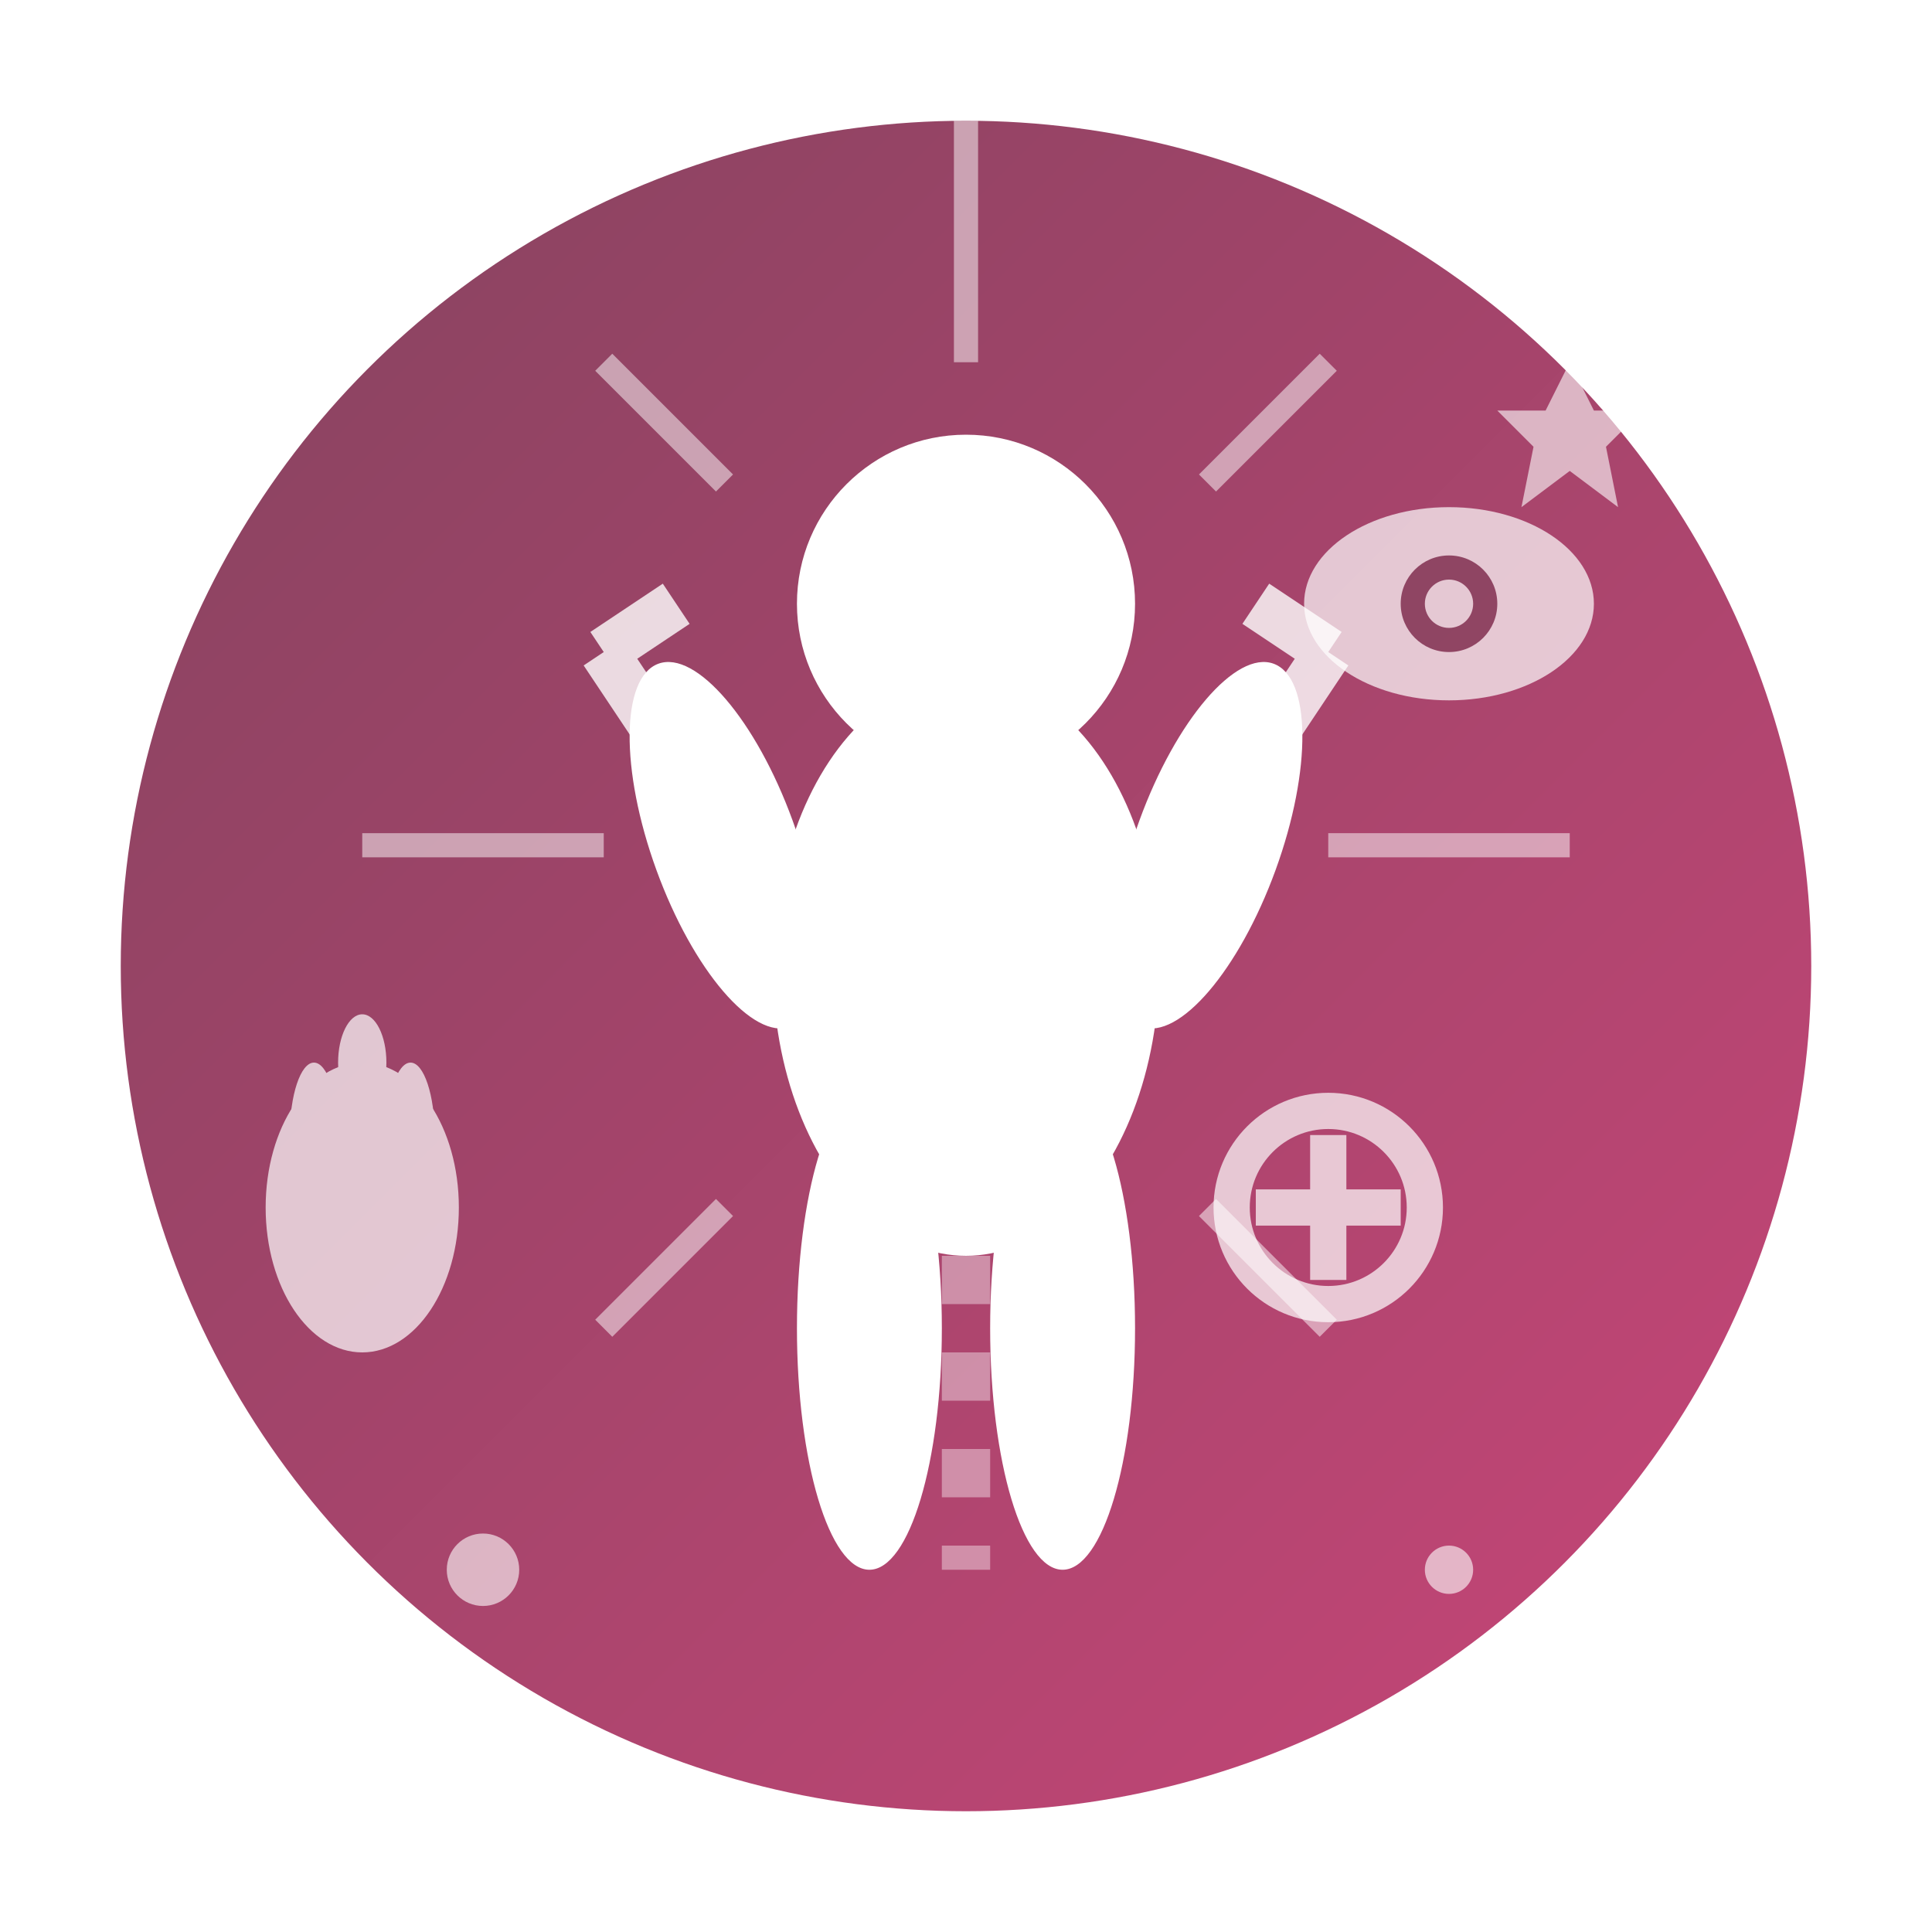 <svg width="80" height="80" viewBox="0 0 80 80" fill="none" xmlns="http://www.w3.org/2000/svg">
  <defs>
    <linearGradient id="blogGradient2" x1="0%" y1="0%" x2="100%" y2="100%">
      <stop offset="0%" style="stop-color:#85445f;stop-opacity:1" />
      <stop offset="100%" style="stop-color:#c84578;stop-opacity:1" />
    </linearGradient>
    
    <filter id="blogShadow2" x="-20%" y="-20%" width="140%" height="140%">
      <feDropShadow dx="2" dy="2" stdDeviation="2" flood-color="rgba(0,0,0,0.1)"/>
    </filter>
  </defs>
  
  <!-- Background circle -->
  <circle cx="40" cy="40" r="35" fill="url(#blogGradient2)" filter="url(#blogShadow2)"/>
  
  <!-- Body language/Körpersprache icon - Person with gesture indicators -->
  <g transform="translate(25, 15)" fill="white">
    <!-- Person silhouette -->
    <!-- Head -->
    <circle cx="15" cy="10" r="7" fill="white"/>
    
    <!-- Body -->
    <ellipse cx="15" cy="25" rx="8" ry="12" fill="white"/>
    
    <!-- Arms in expressive gesture -->
    <ellipse cx="5" cy="20" rx="3" ry="8" fill="white" transform="rotate(-20 5 20)"/>
    <ellipse cx="25" cy="20" rx="3" ry="8" fill="white" transform="rotate(20 25 20)"/>
    
    <!-- Legs -->
    <ellipse cx="11" cy="40" rx="3" ry="10" fill="white"/>
    <ellipse cx="19" cy="40" rx="3" ry="10" fill="white"/>
    
    <!-- Gesture indicators - arrows showing movement -->
    <g stroke="white" stroke-width="2" fill="none" opacity="0.8">
      <!-- Arm gesture arrows -->
      <path d="M2 15 L0 12 M0 12 L3 10"/>
      <path d="M28 15 L30 12 M30 12 L27 10"/>
      
      <!-- Posture line -->
      <line x1="15" y1="5" x2="15" y2="50" opacity="0.5" stroke-dasharray="2,2"/>
    </g>
  </g>
  
  <!-- Communication indicators -->
  <g opacity="0.7">
    <!-- Eye contact symbol -->
    <g transform="translate(60, 25)" fill="white">
      <ellipse cx="0" cy="0" rx="6" ry="4"/>
      <circle cx="0" cy="0" r="2" fill="#85445f"/>
      <circle cx="0" cy="0" r="1" fill="white"/>
    </g>
    
    <!-- Hand gesture -->
    <g transform="translate(15, 50)" fill="white">
      <ellipse cx="0" cy="0" rx="4" ry="6"/>
      <ellipse cx="-2" cy="-3" rx="1" ry="3"/>
      <ellipse cx="2" cy="-3" rx="1" ry="3"/>
      <ellipse cx="0" cy="-6" rx="1" ry="2"/>
    </g>
    
    <!-- Confident stance indicators -->
    <g transform="translate(55, 50)" stroke="white" stroke-width="1.5" fill="none">
      <circle cx="0" cy="0" r="4"/>
      <path d="M-3 0 L3 0"/>
      <path d="M0 -3 L0 3"/>
    </g>
  </g>
  
  <!-- Power/confidence rays -->
  <g stroke="white" stroke-width="1" opacity="0.5">
    <line x1="40" y1="15" x2="40" y2="5"/>
    <line x1="50" y1="20" x2="55" y2="15"/>
    <line x1="55" y1="35" x2="65" y2="35"/>
    <line x1="50" y1="50" x2="55" y2="55"/>
    <line x1="30" y1="50" x2="25" y2="55"/>
    <line x1="25" y1="35" x2="15" y2="35"/>
    <line x1="30" y1="20" x2="25" y2="15"/>
  </g>
  
  <!-- Success indicators -->
  <g fill="white" opacity="0.6">
    <polygon points="65,15 66,17 68,17 66.5,18.5 67,21 65,19.5 63,21 63.5,18.5 62,17 64,17"/>
    <circle cx="20" cy="65" r="1.5"/>
    <circle cx="60" cy="65" r="1"/>
  </g>
</svg>
